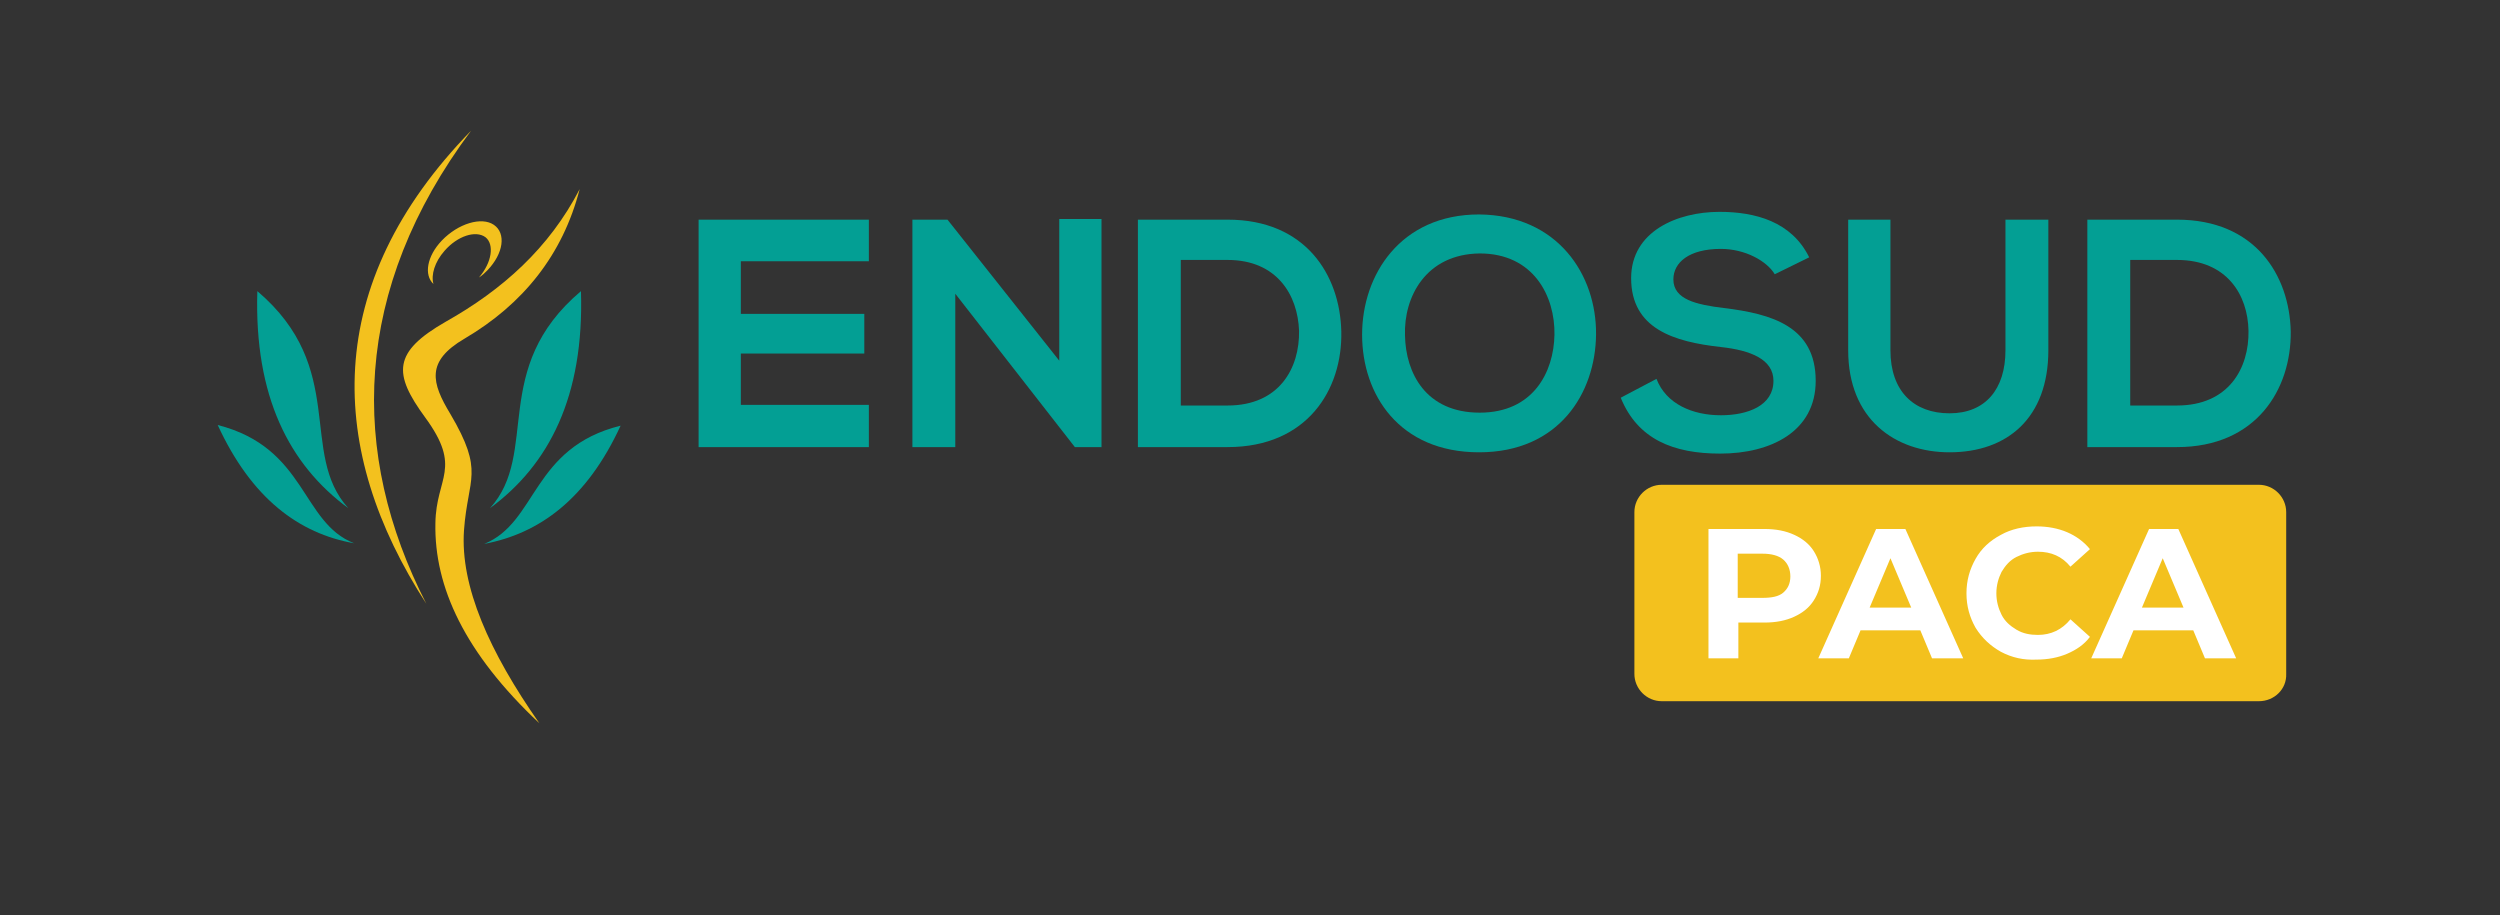 <?xml version="1.0" encoding="utf-8"?>
<!-- Generator: Adobe Illustrator 26.0.3, SVG Export Plug-In . SVG Version: 6.00 Build 0)  -->
<svg version="1.1" id="Calque_1" xmlns="http://www.w3.org/2000/svg" xmlns:xlink="http://www.w3.org/1999/xlink" x="0px" y="0px"
	 width="384.7px" height="140.8px" viewBox="0 0 384.7 140.8" style="enable-background:new 0 0 384.7 140.8;" xml:space="preserve"
	>
<rect x="0" y="0" width="384.7" height="140.8" fill="#333333" stroke="none"/>
<style type="text/css">
	.st0{fill:#039F94;}
	.st1{fill-rule:evenodd;clip-rule:evenodd;fill:#F3C11E;}
	.st2{fill-rule:evenodd;clip-rule:evenodd;fill:#039F94;}
	.st3{fill:#F3C11E;}
	.st4{fill:#FFFFFF;}
</style>
<g>
	<path class="st0" d="M133.7,68.8h-26.2c0-11.7,0-23.4,0-35h26.2v6.4h-19.7v8.1h19v6.1h-19v7.9h19.7V68.8z"/>
	<path class="st0" d="M162.9,33.7h6.6v35.1h-4.1v0L147,45.2v23.6h-6.6v-35h5.4l17.2,21.7V33.7z"/>
	<path class="st0" d="M206.4,51c0.2,8.9-5.2,17.8-17.5,17.8c-4.3,0-9.5,0-13.8,0v-35c4.3,0,9.5,0,13.8,0
		C200.9,33.8,206.2,42.3,206.4,51z M181.7,62.4h7.2c8,0,11.1-5.8,11-11.5c-0.2-5.5-3.4-10.9-11-10.9h-7.2V62.4z"/>
	<path class="st0" d="M245.6,51.5c-0.1,9-5.7,18.1-18,18.1c-12.3,0-18-8.9-18-18.1s5.9-18.5,18-18.5
		C239.7,33.1,245.7,42.3,245.6,51.5z M216.2,51.6c0.1,5.8,3.2,11.9,11.5,11.9c8.2,0,11.4-6.2,11.5-12c0.1-5.9-3.2-12.5-11.5-12.5
		C219.4,39.1,216,45.7,216.2,51.6z"/>
	<path class="st0" d="M273.1,42.2c-1.2-2-4.5-3.9-8.3-3.9c-4.9,0-7.3,2.1-7.3,4.7c0,3.1,3.6,3.9,7.8,4.4c7.3,0.9,14.1,2.8,14.1,11.2
		c0,7.8-6.9,11.2-14.7,11.2c-7.2,0-12.7-2.2-15.3-8.6l5.5-2.9c1.5,3.9,5.6,5.6,9.9,5.6c4.2,0,8.1-1.5,8.1-5.3c0-3.3-3.5-4.7-8.1-5.2
		c-7.2-0.8-13.8-2.8-13.8-10.6c0-7.2,7.1-10.2,13.6-10.2c5.5,0,11.1,1.5,13.8,7L273.1,42.2z"/>
	<path class="st0" d="M315.2,33.8v20.1c0,10.4-6.3,15.7-15.2,15.7c-8.4,0-15.6-5.1-15.6-15.7V33.8h6.5v20.1c0,6.3,3.6,9.7,9.1,9.7
		s8.6-3.7,8.6-9.7V33.8H315.2z"/>
	<path class="st0" d="M352.5,51c0.1,8.9-5.3,17.8-17.5,17.8c-4.3,0-9.5,0-13.8,0v-35c4.3,0,9.5,0,13.8,0
		C347,33.8,352.3,42.3,352.5,51z M327.8,62.4h7.2c8,0,11.1-5.8,11-11.5c-0.1-5.5-3.3-10.9-11-10.9h-7.2V62.4z"/>
</g>
<path class="st1" d="M89.2,29.1c-4.7,9.1-11.9,15.5-20.6,20.4c-8.2,4.7-8.1,8-3.2,14.7c5.8,7.9,1.7,9.2,1.6,16.3
	c-0.2,9.8,4.5,20,16,30.8c-7.7-11-12.2-21.1-11.6-29.7c0.6-8.2,3.2-8.9-2.1-17.9c-2.9-4.8-3.8-8.1,2.2-11.6
	C80.5,46.8,86.6,39.2,89.2,29.1 M76,34.6c1.9,1.3,1.5,4.4-1,7c-0.4,0.4-0.8,0.8-1.3,1.1l0,0c2-2.3,2.4-5.1,1-6.2
	c-1.5-1.1-4.3-0.2-6.3,2.1c-1.5,1.7-2.1,3.7-1.7,5.1c-1.5-1.4-1-4.3,1.3-6.7C70.5,34.4,74.1,33.3,76,34.6z M72.5,20.1
	c-23.1,23.7-22.2,49.2-6.9,72.8C53.7,69.7,54.2,44.6,72.5,20.1z"/>
<path class="st2" d="M89.4,44.8c0.5,16.2-4.9,26.7-14,33.4C83.1,69.7,75.3,56.7,89.4,44.8 M95.5,65.5c-5.2,11.3-12.5,16.6-21,18.2
	C82.7,80.4,81.8,68.9,95.5,65.5z"/>
<path class="st2" d="M39.6,44.8c14,11.9,6.3,24.9,14,33.4C44.5,71.5,39.1,61,39.6,44.8 M54.5,83.6c-8.5-1.5-15.8-6.9-21-18.2
	C47.2,68.9,46.3,80.4,54.5,83.6z"/>
<path class="st3" d="M347.6,107.9h-91.9c-2.3,0-4.2-1.9-4.2-4.2V78.8c0-2.3,1.9-4.2,4.2-4.2h91.9c2.3,0,4.2,1.9,4.2,4.2v24.9
	C351.9,106,350,107.9,347.6,107.9z"/>
<g>
	<g>
		<path class="st4" d="M276.1,82.3c1.3,0.6,2.3,1.4,3,2.5s1.1,2.4,1.1,3.8c0,1.5-0.4,2.7-1.1,3.8s-1.7,1.9-3,2.5
			c-1.3,0.6-2.8,0.9-4.6,0.9h-4v5.5h-4.6V81.4h8.6C273.3,81.4,274.8,81.7,276.1,82.3z M274.4,91.2c0.7-0.6,1.1-1.4,1.1-2.5
			c0-1.1-0.4-2-1.1-2.6c-0.7-0.6-1.8-0.9-3.2-0.9h-3.8V92h3.8C272.6,92,273.7,91.8,274.4,91.2z"/>
		<path class="st4" d="M295.5,97h-9.2l-1.8,4.3h-4.7l8.9-19.9h4.5l8.9,19.9h-4.8L295.5,97z M294.1,93.5l-3.2-7.6l-3.2,7.6H294.1z"/>
		<path class="st4" d="M307.9,100.3c-1.6-0.9-2.9-2.1-3.9-3.7c-0.9-1.6-1.4-3.3-1.4-5.3s0.5-3.7,1.4-5.3c0.9-1.6,2.2-2.8,3.9-3.7
			c1.6-0.9,3.5-1.3,5.5-1.3c1.7,0,3.3,0.3,4.7,0.9c1.4,0.6,2.6,1.5,3.5,2.6l-3,2.7c-1.3-1.6-3-2.3-5-2.3c-1.2,0-2.3,0.3-3.3,0.8
			s-1.7,1.3-2.3,2.3c-0.5,1-0.8,2.1-0.8,3.3s0.3,2.3,0.8,3.3c0.5,1,1.3,1.7,2.3,2.3s2.1,0.8,3.3,0.8c2,0,3.7-0.8,5-2.4l3,2.7
			c-0.9,1.2-2.1,2-3.5,2.6s-3,0.9-4.7,0.9C311.4,101.6,309.6,101.2,307.9,100.3z"/>
		<path class="st4" d="M337.5,97h-9.2l-1.8,4.3h-4.7l8.9-19.9h4.5l8.9,19.9h-4.8L337.5,97z M336,93.5l-3.2-7.6l-3.2,7.6H336z"/>
	</g>
</g>
</svg>
